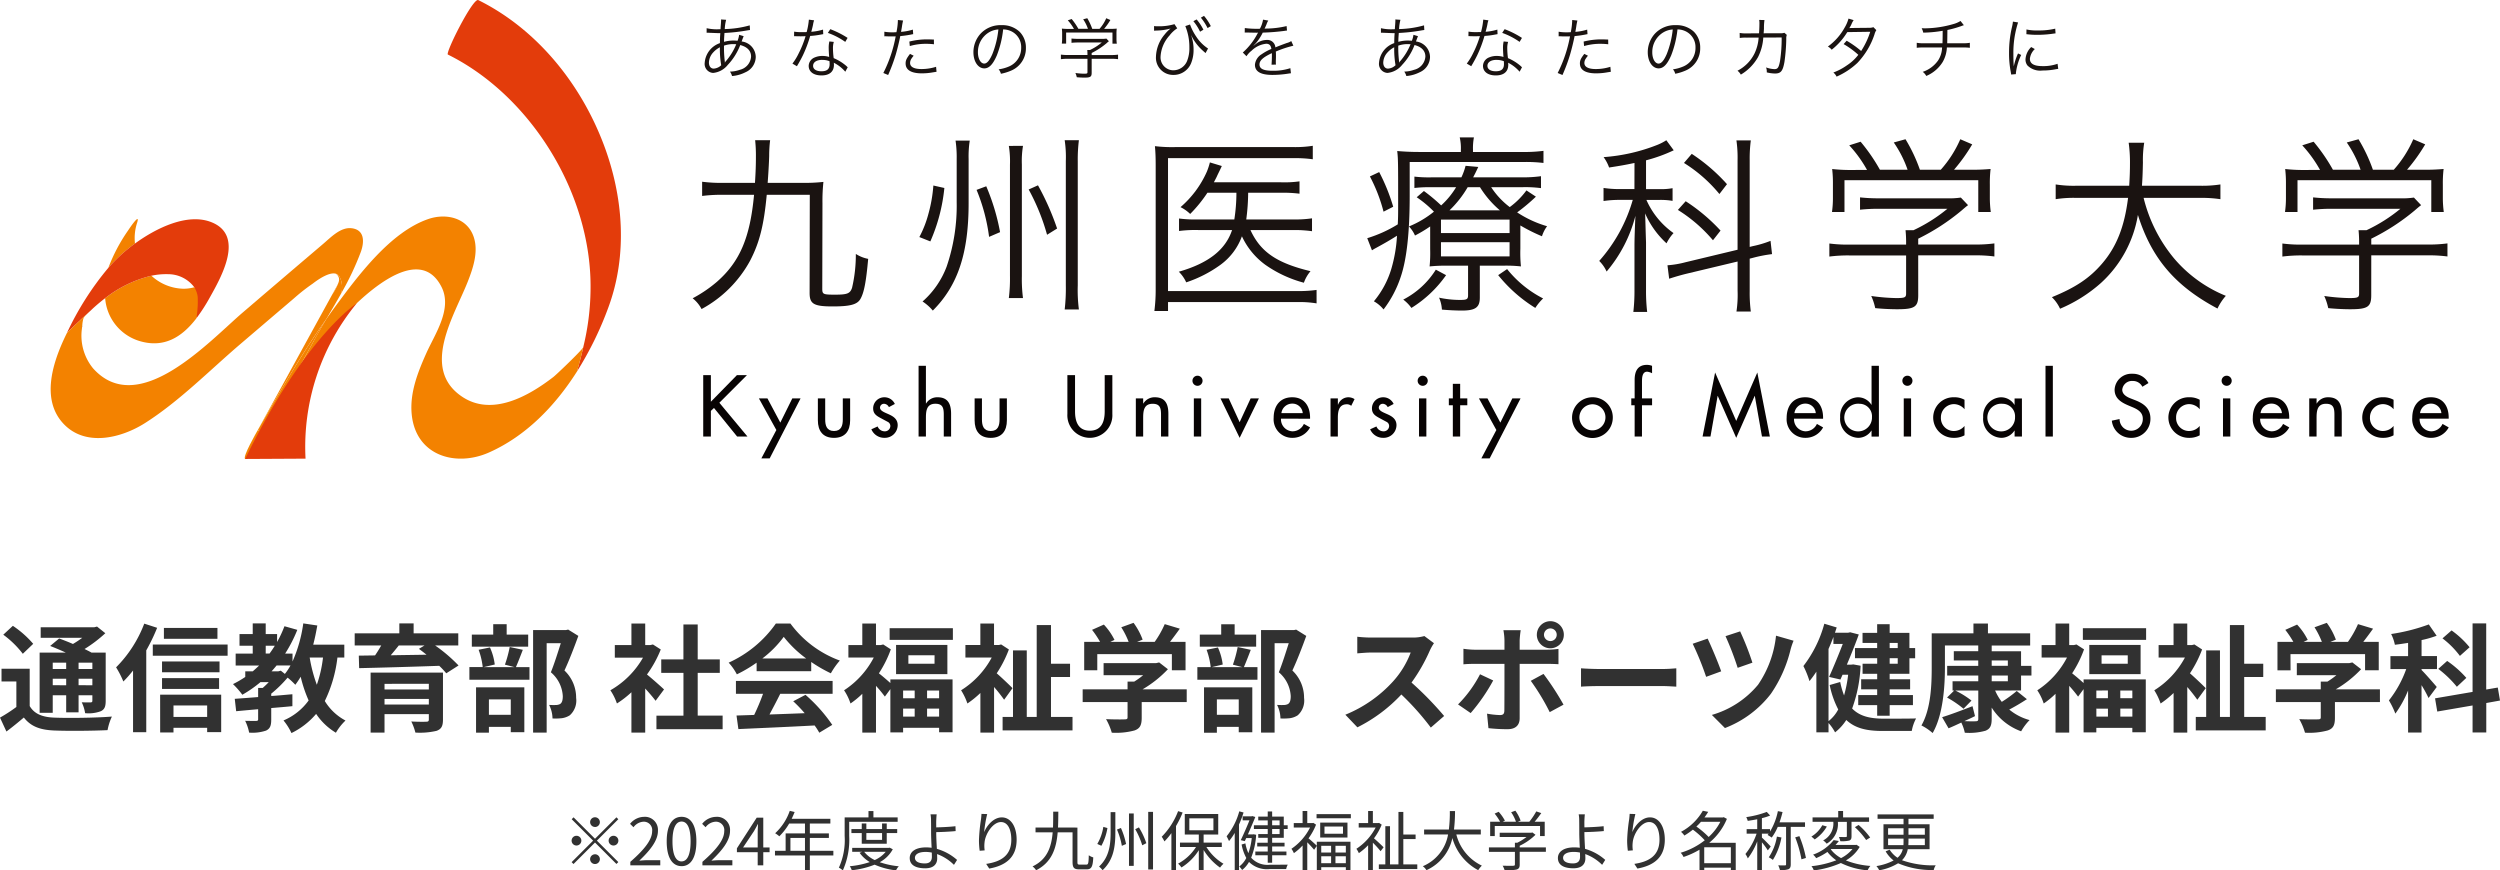 <svg xmlns="http://www.w3.org/2000/svg" xmlns:xlink="http://www.w3.org/1999/xlink" width="384.928" height="134.021" viewBox="0 0 384.928 134.021">
    <defs><clipPath id="a"><rect width="369.23" height="70.683" transform="translate(498.337 15011.845)" fill="none"/></clipPath></defs><g transform="translate(-490.536 -15011.845)"><path d="M500.726,15113.875v.972h-2.07v-.972Zm4.032.972h-2.124v-.972h2.124Zm-2.124,2.5v-1h2.124v1.008Zm-3.978,0v-1h2.07v1.008Zm0,1.548h2.07v2.629h1.908v-2.624h2.124v.827c0,.181-.054.252-.27.271-.18,0-.81,0-1.368-.019a5.867,5.867,0,0,1,.522,1.675,5.416,5.416,0,0,0,2.43-.307c.576-.288.738-.737.738-1.6v-7.416h-2.178c-.306-.18-.684-.36-1.08-.558a20.44,20.44,0,0,0,3.2-2.431l-1.278-1.025-.414.107H496.8v1.62h6.408a16.656,16.656,0,0,1-1.44.954c-.738-.324-1.494-.612-2.124-.846l-1.386,1.151c.738.288,1.6.648,2.412,1.026h-4.032v9.27h2.016Zm-3.008-7.92a15.422,15.422,0,0,0-3.132-2.771l-1.476,1.368a14.618,14.618,0,0,1,3.008,2.938Zm-.54,3.834H490.77v1.967h2.286v3.924a24.715,24.715,0,0,1-2.52,1.638l.99,2.142c1.008-.756,1.854-1.457,2.682-2.159,1.08,1.386,2.5,1.907,4.662,2,2.2.09,6.012.054,8.226-.055a8.815,8.815,0,0,1,.668-2.09c-2.466.2-6.732.252-8.874.162-1.836-.072-3.078-.576-3.78-1.782Zm28.908-6.281h-8.244v1.674h8.244Zm-11.268-.662a19.148,19.148,0,0,1-4.338,6.731,13.933,13.933,0,0,1,1.118,2.179,17.462,17.462,0,0,0,1.494-1.692v9.5h2.034v-12.6a29.188,29.188,0,0,0,1.674-3.475Zm9.684,12.6v1.764h-5.184v-1.764Zm-7.236,4.158h2.052v-.72h5.184v.666h2.16v-5.761h-9.4Zm.288-6.7h8.784v-1.67h-8.784Zm8.856-4.229h-8.856v1.655h8.856Zm-10.278-2.61v1.728h11.52v-1.728Zm26.208,2a19.192,19.192,0,0,1-.952,4.192,22.692,22.692,0,0,1-1.1-4.194Zm-6.876,2.124h-1.046c.27-.288.522-.594.774-.9h2.142a9,9,0,0,1-.864,1.3l-.63-.5Zm-1.944-3.942h1.4c-.252.414-.522.811-.81,1.206h-.594Zm12.1,1.818v-1.98h-4.788c.252-.953.45-1.943.63-2.951l-2.16-.324a21.719,21.719,0,0,1-1.656,5.868v-1.221h-1.134a21.773,21.773,0,0,0,1.872-3.653l-1.98-.559a17.682,17.682,0,0,1-1.134,2.431v-1.225h-1.752v-1.638h-2v1.638h-2.034v1.8h2.034v1.206H526.82v1.836h3.618c-.324.307-.648.612-.99.9H528.3v.864a16.273,16.273,0,0,1-1.89,1.1,13.123,13.123,0,0,1,1.44,1.639,18.5,18.5,0,0,0,2.79-1.944h1.278c-.306.324-.63.63-.936.9h-.7v1.4c-1.35.108-2.592.2-3.6.271l.216,1.907c.99-.09,2.142-.2,3.384-.306v1.534c0,.2-.072.252-.306.27-.216,0-1.008,0-1.692-.018a7.215,7.215,0,0,1,.612,1.817,6.606,6.606,0,0,0,2.592-.306c.648-.306.81-.792.81-1.71v-1.768c1.08-.09,2.178-.181,3.258-.288v-1.836c-1.08.09-2.178.2-3.258.27v-.359a19.179,19.179,0,0,0,2.52-2.467,10.709,10.709,0,0,1,1.188,1.1,13.5,13.5,0,0,0,.828-1.242,20.29,20.29,0,0,0,1.224,3.654,9.153,9.153,0,0,1-3.87,3.078,8.979,8.979,0,0,1,1.224,1.943,11.68,11.68,0,0,0,3.8-2.952,9.544,9.544,0,0,0,3.042,2.9,8.323,8.323,0,0,1,1.478-1.876,8.24,8.24,0,0,1-3.186-3.006,20.73,20.73,0,0,0,1.944-6.7Zm6.192,7.236v-.864h6.822v.864Zm6.822-3.187v.864h-6.822v-.862Zm2.178-1.728H547.6v9.235h2.142v-2.844h6.822v.828c0,.252-.09.342-.414.342-.27.019-1.422.019-2.286-.036a8.479,8.479,0,0,1,.63,1.71,11.233,11.233,0,0,0,3.256-.266c.738-.27.99-.72.99-1.728Zm-2.844-4.177-.864.522c.378.271.774.576,1.17.9-1.89.035-3.762.054-5.508.09.414-.486.846-1.008,1.242-1.513Zm5.2,0v-1.871h-6.876v-1.53h-2.2v1.53h-6.874v1.871h4.086c-.288.5-.612,1.045-.954,1.53l-2.5.036.054,1.926c3.15-.071,7.848-.2,12.33-.359a12.081,12.081,0,0,1,1.084,1.153l1.89-1.206a23.894,23.894,0,0,0-3.6-3.077Zm10.764-1.674h-3.314v-1.6h-2.07v1.6h-3.294v1.854h8.676Zm-2.682,9.973v2.378h-3.366v-2.376Zm-5.346,5.13h1.98v-.9h3.366v.828h2.088v-6.91h-7.434Zm5.184-13.194a18.907,18.907,0,0,1-.738,2.718l1.458.378h-4.716l1.692-.4a9.076,9.076,0,0,0-.738-2.628l-1.746.359a11.348,11.348,0,0,1,.63,2.664h-2.052v1.95h9.252v-1.944h-2.088c.306-.7.684-1.674,1.062-2.663Zm9-2.682-.324.071h-5.076v15.788h2.088v-13.766h2.178c-.432,1.368-1.008,3.2-1.53,4.482a5.166,5.166,0,0,1,1.836,3.672c0,.611-.108,1.025-.432,1.224a1.523,1.523,0,0,1-.666.145,9.915,9.915,0,0,1-1.008-.019,4.773,4.773,0,0,1,.522,2.088,9.235,9.235,0,0,0,1.442-.04,3.011,3.011,0,0,0,1.224-.45,3.051,3.051,0,0,0,.972-2.682,5.744,5.744,0,0,0-1.8-4.212c.72-1.53,1.512-3.6,2.142-5.328Zm14.76,9.216c-.378-.36-1.764-1.6-2.628-2.3a17.5,17.5,0,0,0,2.124-3.853l-1.206-.773-.378.09h-.81v-3.312h-2.124v3.313H585.2v1.944h4.338a13.447,13.447,0,0,1-5.022,5.02,8.539,8.539,0,0,1,1.008,2.034,14.9,14.9,0,0,0,2.232-1.729v6.21h2.124v-6.785c.612.666,1.224,1.386,1.6,1.89Zm5.184,4.032v-6.586h3.4v-2.068h-3.4v-5.382h-2.2v5.382h-3.414v2.07h3.42v6.588h-4.16v2.086H601.8v-2.088Zm9.954-8.8a16.357,16.357,0,0,0,3.294-3.329,17.519,17.519,0,0,0,3.456,3.329Zm-.882,1.963h8.406v-1.423a21.785,21.785,0,0,0,3.024,1.746,11.148,11.148,0,0,1,1.384-1.962,16.456,16.456,0,0,1-7.614-5.706H610a17.873,17.873,0,0,1-7.27,6.028,8.384,8.384,0,0,1,1.26,1.8,20.787,20.787,0,0,0,3.042-1.8Zm-3.186,3.474h4.176a34.447,34.447,0,0,1-1.368,3.258l-2.718.09.288,2.088c3.06-.144,7.506-.325,11.736-.558a9.618,9.618,0,0,1,.72,1.116l2-1.206a24.217,24.217,0,0,0-4.124-4.626l-1.89.99a21.347,21.347,0,0,1,1.764,1.836c-1.836.071-3.69.144-5.418.2.54-1.008,1.134-2.124,1.656-3.186h8.064v-1.982H603.848Zm27.522-.5v1.188h-1.782v-1.191Zm3.762,1.188h-1.854v-1.191h1.854Zm-1.854,2.822v-1.224h1.854v1.224Zm-3.69-1.224h1.782v1.224h-1.782Zm-1.962-3.942c-.5-.45-1.278-1.116-1.764-1.494a17.627,17.627,0,0,0,1.836-3.689l-1.17-.756-.378.09h-.738v-3.312h-2.106v3.313h-2.142v1.926h3.906a13.346,13.346,0,0,1-4.572,5.04,8.245,8.245,0,0,1,.99,2.034,13.529,13.529,0,0,0,1.818-1.494v5.976h2.106v-7.2a20.461,20.461,0,0,1,1.368,1.655l.846-1.151v6.66h1.962v-.7h5.544v.684h2.07v-8.138h-9.576Zm6.8-2.97H630.4v-1.3h4.032Zm-5.922-2.9v4.5h7.9v-4.5Zm-.99-2.573v1.8h9.738v-1.8Zm18.918,9.233c-.342-.359-1.638-1.6-2.43-2.286a18.081,18.081,0,0,0,1.872-3.672l-1.188-.773-.36.09h-.738v-3.312h-2.106v3.313h-2.3v1.928h4.05a13.428,13.428,0,0,1-4.716,5.04,9.247,9.247,0,0,1,.972,2.034,14.664,14.664,0,0,0,2-1.62v6.1h2.106v-7.02a24.842,24.842,0,0,1,1.548,1.962Zm5.926,4.43v-6.153h2.934v-2.036h-2.934v-5.958h-2.2v14.147h-1.53v-10.241h-2.12v10.241h-1.6v2.07h10.764v-2.07Zm7.128-9.665H670.97v2.483h2.106v-4.372h-2.394c.486-.63,1.026-1.35,1.512-2.034l-2.322-.7a15.016,15.016,0,0,1-1.548,2.733h-2.718l.864-.342a10.53,10.53,0,0,0-1.4-2.592l-1.89.684a12.609,12.609,0,0,1,1.134,2.25h-2.826l.648-.306a9.783,9.783,0,0,0-1.638-2.358l-1.818.811a15.172,15.172,0,0,1,1.238,1.854H657.47v4.374h2.016Zm13.77,5.418h-6.8a17.474,17.474,0,0,0,3.906-3.1l-1.35-1.044-.468.108h-8.086v1.854h6.1a12.021,12.021,0,0,1-1.386.99h-1.024v1.188h-6.912v1.963h6.912v2.34c0,.252-.09.323-.468.323-.36.019-1.692.019-2.844-.035a9.535,9.535,0,0,1,.882,2.088,10.905,10.905,0,0,0,3.492-.342c.882-.307,1.116-.864,1.116-1.98v-2.39h6.93Zm10.692-8.425h-3.312v-1.6h-2.07v1.6h-3.294v1.854h8.676Zm-2.682,9.973v2.376H677.9v-2.376Zm-5.346,5.13h1.98v-.9h3.366v.828h2.088v-6.912H675.92Zm5.184-13.194a18.907,18.907,0,0,1-.738,2.718l1.458.378h-4.716l1.692-.4a9.076,9.076,0,0,0-.738-2.628l-1.746.359a11.346,11.346,0,0,1,.632,2.668h-2.054v1.944h9.254v-1.944h-2.09c.306-.7.684-1.674,1.062-2.663Zm9-2.682-.324.072H684.7v15.785h2.088v-13.766h2.178c-.432,1.364-1.008,3.2-1.53,4.478a5.17,5.17,0,0,1,1.836,3.673c0,.611-.108,1.025-.432,1.224a1.508,1.508,0,0,1-.666.144,9.64,9.64,0,0,1-1.008-.018,4.773,4.773,0,0,1,.522,2.088,9.33,9.33,0,0,0,1.44-.036,3.015,3.015,0,0,0,1.224-.452,3.051,3.051,0,0,0,.972-2.68,5.744,5.744,0,0,0-1.8-4.212c.72-1.53,1.512-3.6,2.142-5.328Zm21.222,2.092-1.478-1.1a6.425,6.425,0,0,1-1.854.233h-6.352a20.04,20.04,0,0,1-2.124-.126v2.557c.378-.019,1.368-.126,2.124-.126h6.1a13.947,13.947,0,0,1-2.682,4.409,20.175,20.175,0,0,1-7.38,5.166l1.856,1.942a23.727,23.727,0,0,0,6.768-5.056,40.983,40.983,0,0,1,4.536,5.092l2.052-1.782a50.727,50.727,0,0,0-5.022-5.148,26.46,26.46,0,0,0,2.826-4.949A8.384,8.384,0,0,1,711.326,15110.875Zm16.938-1.3a.984.984,0,0,1,.99-.973.968.968,0,0,1,.972.965v.008a.967.967,0,0,1-.964.972h-.008A.983.983,0,0,1,728.264,15109.575Zm-1.1,0a2.079,2.079,0,1,0,4.158.01v-.01a2.074,2.074,0,0,0-2.06-2.088h-.01a2.089,2.089,0,0,0-2.086,2.088Zm-2.484-.7h-2.662a9.352,9.352,0,0,1,.162,1.566v1.439h-4.572a13.753,13.753,0,0,1-1.746-.144v2.394c.5-.054,1.206-.072,1.746-.072h4.572v.017c0,.846,0,6.552-.018,7.218-.018.468-.2.648-.666.648a12.514,12.514,0,0,1-2-.217l.218,2.232a26.065,26.065,0,0,0,2.934.162c1.278,0,1.872-.648,1.872-1.692v-8.37h4.212c.486,0,1.188.019,1.764.055v-2.358a14.5,14.5,0,0,1-1.782.126H724.52v-1.439a14.621,14.621,0,0,1,.162-1.564Zm-4.232,7.738-2.03-.954a18.739,18.739,0,0,1-3.384,4.644l1.944,1.332A28.26,28.26,0,0,0,720.448,15116.613Zm7.74-1.008-1.958,1.062a34.13,34.13,0,0,1,2.918,4.824l2.124-1.152a41.871,41.871,0,0,0-3.08-4.733Zm5.778-.864v2.826c.666-.055,1.872-.091,2.9-.091h9.666c.756,0,1.674.072,2.106.091v-2.826c-.468.036-1.26.107-2.106.107h-9.664c-.936,0-2.25-.054-2.9-.107Zm24.5-5.688-2.25.738a45.935,45.935,0,0,1,1.872,4.878l2.27-.794a43.681,43.681,0,0,0-1.89-4.822Zm8.226,1.44-2.7-.774a16.341,16.341,0,0,1-2.77,7.557,14.436,14.436,0,0,1-7.11,4.644l2.016,2.021a16.3,16.3,0,0,0,7.074-5.274,20.465,20.465,0,0,0,3.024-6.79,10.518,10.518,0,0,1,.468-1.382Zm-13.23-.324-2.3.792a44.964,44.964,0,0,1,2.07,5.094l2.316-.846c-.41-1.224-1.544-3.906-2.084-5.04Zm29.268.666v.792h-1.24v-.792Zm0,3.2h-1.24v-.846h1.242Zm-3.168-2.412h-3.414v1.566h3.42v.846h-2.25v1.548h2.25v.846H777.1v1.548h2.466v.883h-2.916v1.548h2.916v1.638h1.926v-1.634h3.582v-1.548H781.49v-.882h3.15v-1.549h-3.15v-.846h3.042v-2.394h.882v-1.566h-.882v-2.34H781.49v-1.332h-1.926v1.332h-2.25v1.548h2.25Zm-7.488.144c.27-.611.522-1.224.756-1.854v1.08h1.44c-.594,1.53-1.4,3.51-2.106,5.076l1.746.4.324-.737h.864a20,20,0,0,1-.63,3.186,12.511,12.511,0,0,1-.594-2.07l-1.62.469a14.385,14.385,0,0,0,1.316,3.76,5.55,5.55,0,0,1-1.494,1.8Zm3.816,2.376-.324.036H774.9c.684-1.62,1.35-3.294,1.836-4.644l-1.332-.342-.306.071h-2.032l.27-.81-1.908-.576a18.7,18.7,0,0,1-3.222,6.516,13.62,13.62,0,0,1,.936,2.322,15.956,15.956,0,0,0,1.062-1.458v9.347h1.872v-1.44a7,7,0,0,1,1.008,1.44,7.657,7.657,0,0,0,1.728-1.908c1.386,1.313,3.222,1.691,5.58,1.691h4.5a6.436,6.436,0,0,1,.666-1.926c-1.008.036-4.23.036-5.058.036-1.98-.018-3.6-.342-4.788-1.566a21.745,21.745,0,0,0,1.3-6.588Zm21.312,1.71h2.484v.883H797.2Zm0-2.321h2.484v.828H797.2Zm4.518,4.626v-2.3h1.6v-1.494h-1.6v-2.25H797.2v-.882h5.922v-1.872h-6.5v-1.513h-2.232v1.513h-6.426v5.216c0,2.646-.108,6.39-1.584,8.964a8.083,8.083,0,0,1,1.728,1.17c1.62-2.79,1.89-7.218,1.89-10.134v-3.349h5.13v.883h-3.762v1.426h3.762v.828h-4.782v1.494h4.788v.882h-3.96v1.422h.252l-1.1,1.08a15.984,15.984,0,0,1,2.538,1.728l1.224-1.26a13.882,13.882,0,0,0-2.5-1.548h3.546v4.355c0,.288-.09.378-.414.378-.234.019-.972.019-1.728-.018.54-.252,1.1-.5,1.638-.774l-.384-1.527c-1.728.666-3.492,1.332-4.68,1.691l.99,1.71c.612-.252,1.278-.558,1.962-.882a6.742,6.742,0,0,1,.54,1.566,9.228,9.228,0,0,0,3.186-.306c.7-.288.954-.757.954-1.818v-1.748a8.968,8.968,0,0,0,4.536,3.654,8.176,8.176,0,0,1,1.3-1.729,8.349,8.349,0,0,1-3.132-1.62c.864-.45,1.836-1.025,2.718-1.6l-1.566-1.26a19.731,19.731,0,0,1-2.3,1.674,8.062,8.062,0,0,1-1.026-1.746Zm13.374,0v1.188h-1.782v-1.184Zm3.762,1.188H817v-1.184h1.854Zm-1.852,2.83v-1.224h1.854v1.224Zm-3.69-1.224H815.1v1.224h-1.782Zm-1.966-3.942c-.5-.45-1.278-1.116-1.764-1.494a17.627,17.627,0,0,0,1.836-3.689l-1.17-.756-.378.09h-.738v-3.312h-2.106v3.313h-2.142v1.926h3.906a13.346,13.346,0,0,1-4.572,5.04,8.245,8.245,0,0,1,.99,2.034,13.532,13.532,0,0,0,1.818-1.494v5.976h2.106v-7.2a20.448,20.448,0,0,1,1.368,1.655l.846-1.151v6.66h1.962v-.7h5.544v.684h2.07v-8.138h-9.576Zm6.8-2.97h-4.032v-1.3h4.032Zm-5.922-2.9v4.5h7.9v-4.5Zm-.99-2.573v1.8h9.738v-1.8Zm18.918,9.233c-.342-.359-1.638-1.6-2.43-2.286a18.078,18.078,0,0,0,1.872-3.672l-1.188-.773-.36.09h-.738v-3.312H825.2v3.313h-2.3v1.928h4.05a13.427,13.427,0,0,1-4.716,5.04,9.25,9.25,0,0,1,.972,2.034,14.672,14.672,0,0,0,2-1.62v6.1h2.106v-7.02a24.842,24.842,0,0,1,1.548,1.962Zm5.922,4.428v-6.151h2.934v-2.036h-2.934v-5.958h-2.2v14.147h-1.53v-10.241h-2.124v10.241h-1.6v2.07h10.764v-2.07Zm7.128-9.666h11.484v2.484h2.106v-4.37h-2.386c.486-.63,1.026-1.35,1.512-2.034l-2.322-.7a15.029,15.029,0,0,1-1.55,2.733H849.33l.864-.342a10.53,10.53,0,0,0-1.4-2.592l-1.89.684a12.609,12.609,0,0,1,1.134,2.25h-2.826l.648-.306a9.783,9.783,0,0,0-1.638-2.358l-1.818.811a15.1,15.1,0,0,1,1.244,1.854H841.2v4.374h2.016Zm13.77,5.418h-6.8a17.445,17.445,0,0,0,3.906-3.1l-1.35-1.044-.468.108H844.18v1.854h6.1a12.022,12.022,0,0,1-1.386.99h-1.026v1.188h-6.912v1.962h6.912v2.341c0,.252-.09.323-.468.323-.36.019-1.692.019-2.844-.035a9.532,9.532,0,0,1,.882,2.088,10.906,10.906,0,0,0,3.492-.343c.888-.3,1.118-.857,1.118-1.974v-2.394h6.93Zm13.806-6.479a14.315,14.315,0,0,0-2.772-2.592l-1.4,1.224a13.508,13.508,0,0,1,2.682,2.7Zm-.5,4.716a15.833,15.833,0,0,0-2.952-2.609l-1.368,1.224a16.212,16.212,0,0,1,2.862,2.754Zm-4.554,1.4c-.342-.414-1.818-2.106-2.34-2.61v-.144h2.376v-2h-2.376v-2.467a15.84,15.84,0,0,0,2.322-.666l-1.206-1.745a28.614,28.614,0,0,1-5.8,1.476,6.478,6.478,0,0,1,.576,1.656c.666-.072,1.332-.181,2.034-.288v2.034h-2.718v2h2.43a16.886,16.886,0,0,1-2.664,4.823,11.849,11.849,0,0,1,.99,2.034,16.78,16.78,0,0,0,1.962-3.563v6.479h2.07v-7.3a19.351,19.351,0,0,1,1.08,1.98Zm9.738,2.088-.342-2-1.782.306v-10.18h-2.1v10.546l-5.778.99.342,2.034,5.436-.937v4.16h2.11v-4.536Zm-293.316,19.472a.75.75,0,1,0-.75-.75A.755.755,0,0,0,582.148,15139.175Zm0,1.811-3.3-3.3-.29.29,3.3,3.3-3.31,3.31.29.29,3.31-3.31,3.3,3.3.29-.29-3.3-3.3,3.3-3.3-.29-.29Zm-2.1.29a.75.75,0,1,0-.75.75A.755.755,0,0,0,580.048,15141.275Zm4.2,0a.75.75,0,1,0,.75-.75A.755.755,0,0,0,584.248,15141.275Zm-2.1,2.1a.75.75,0,1,0,.75.75A.755.755,0,0,0,582.148,15143.375Zm5.44,1.7h4.61v-.79h-2.03c-.37,0-.82.04-1.2.07,1.72-1.631,2.87-3.12,2.87-4.58a2.01,2.01,0,0,0-1.841-2.167,1.785,1.785,0,0,0-.289,0,2.8,2.8,0,0,0-2.16,1.079l.53.521a2.051,2.051,0,0,1,1.52-.85,1.289,1.289,0,0,1,1.358,1.216,1.214,1.214,0,0,1-.008.233c0,1.261-1.06,2.721-3.36,4.73Zm7.89.13c1.39,0,2.28-1.271,2.28-3.82s-.89-3.779-2.28-3.779-2.29,1.229-2.29,3.779S594.078,15145.205,595.478,15145.205Zm0-.73c-.84,0-1.4-.93-1.4-3.09,0-2.14.56-3.05,1.4-3.05s1.39.91,1.39,3.05C596.868,15143.545,596.308,15144.475,595.478,15144.475Zm3.21.6h4.61v-.79h-2.03c-.37,0-.82.04-1.2.07,1.72-1.631,2.87-3.12,2.87-4.58a2.01,2.01,0,0,0-1.841-2.167,1.785,1.785,0,0,0-.289,0,2.8,2.8,0,0,0-2.16,1.079l.53.521a2.051,2.051,0,0,1,1.52-.85,1.289,1.289,0,0,1,1.358,1.216,1.219,1.219,0,0,1-.008.233c0,1.261-1.06,2.721-3.36,4.73Zm6.26-2.75,1.67-2.5c.21-.36.41-.72.59-1.08h.04c-.02.38-.05.97-.05,1.33v2.25Zm2.25,2.75h.86v-2.021h.97v-.729h-.97v-4.59h-1.01l-3.05,4.72v.6h3.2Zm5.04-2.24v-1.979h2.24v1.979Zm6.61,0h-3.62v-1.979h2.93v-.7h-2.93v-1.521h3.16v-.72h-5.96c.16-.34.32-.7.46-1.05l-.75-.181a8.446,8.446,0,0,1-2.25,3.45,4.594,4.594,0,0,1,.64.471,9.273,9.273,0,0,0,1.52-1.971h2.43v1.521H611.5v2.68h-1.64v.72h4.62v2.29h.75v-2.29h3.62Zm9.9-4.46v-.68h-3.73v-.98h-.76v.98h-3.67v2.859a10.272,10.272,0,0,1-.89,4.88,2.853,2.853,0,0,1,.61.421,11.525,11.525,0,0,0,.98-5.3v-2.18Zm-2.4,1.73v1.05h-2.42v-1.05Zm.72,1.649v-1.649h1.61v-.61h-1.61v-.87h-.72v.87h-2.42v-.87h-.71v.87h-1.59v.61h1.59v1.649Zm-.16,1.24a4.6,4.6,0,0,1-1.69,1.27,4.485,4.485,0,0,1-1.62-1.27Zm.62-.64-.13.029h-5.65v.61h1.54l-.4.149a5.048,5.048,0,0,0,1.57,1.431,13.54,13.54,0,0,1-3.08.64,2.584,2.584,0,0,1,.31.62,13.541,13.541,0,0,0,3.52-.86,11.437,11.437,0,0,0,3.29.881,2.216,2.216,0,0,1,.43-.631,12.681,12.681,0,0,1-2.94-.63,4.939,4.939,0,0,0,2.01-1.989Zm3.88,1.569c0-.55.59-.91,1.62-.91a4.592,4.592,0,0,1,.98.1c0,.26.01.479.01.64,0,.69-.36,1.03-1.09,1.03C631.968,15144.785,631.408,15144.475,631.408,15143.925Zm3.35-6.7h-.95a5.059,5.059,0,0,1,.08.99c.01.43.01,1.25.01,1.83,0,.6.04,1.521.08,2.33a6.047,6.047,0,0,0-.85-.06c-1.73,0-2.52.739-2.52,1.64,0,1.14,1.02,1.58,2.4,1.58,1.33,0,1.83-.7,1.83-1.521,0-.18-.01-.409-.02-.67a7.106,7.106,0,0,1,2.6,1.66l.48-.76a7.934,7.934,0,0,0-3.11-1.7c-.05-.87-.1-1.84-.1-2.5v-.08c.82-.01,2.1-.07,2.99-.16l-.03-.75c-.9.11-2.17.16-2.96.181,0-.391-.01-.75,0-1.021C634.7,15137.915,634.728,15137.435,634.758,15137.225Zm7.78-.04-.88-.029c-.02.27-.04.56-.08.859a26.5,26.5,0,0,0-.31,3.23,12.257,12.257,0,0,0,.11,1.59l.77-.06a4.651,4.651,0,0,1-.02-1.23c.12-1.31,1.28-3.13,2.53-3.13,1.05,0,1.59,1.14,1.59,2.72,0,2.51-1.7,3.4-3.87,3.721l.47.72c2.48-.45,4.22-1.67,4.22-4.45,0-2.1-.95-3.43-2.28-3.43-1.27,0-2.31,1.25-2.72,2.27A18.562,18.562,0,0,1,642.538,15137.185Zm14.26,7.78c-.32,0-.37-.06-.37-.41v-5.29h-.3v-.01h-2.69c.04-.79.04-1.61.05-2.439h-.79c0,.84,0,1.659-.03,2.439h-2.69v.74h2.64c-.19,2.27-.84,4.18-3.1,5.25a2.2,2.2,0,0,1,.55.59c2.41-1.22,3.11-3.34,3.32-5.84h2.29v4.55c0,.91.24,1.15,1.01,1.15h1.18c.74,0,.93-.45,1-1.84a2.114,2.114,0,0,1-.69-.33c-.03,1.2-.08,1.439-.36,1.439Zm4.74-8.08v3.08c0,1.83-.17,3.811-1.78,5.3a3.183,3.183,0,0,1,.54.561c1.77-1.641,1.97-3.82,1.97-5.86v-3.08Zm2.83.21v8.061h.73v-8.061Zm2.96-.25v8.87h.74v-8.87Zm-6.91,2.311a7.547,7.547,0,0,1-.93,2.63l.63.28a8.562,8.562,0,0,0,.93-2.73Zm2.1.41a11.1,11.1,0,0,1,.75,2.51l.65-.28a11.837,11.837,0,0,0-.79-2.47Zm2.81-.051a11.933,11.933,0,0,1,1.08,2.48l.63-.33a11.56,11.56,0,0,0-1.14-2.43Zm6.6-2.779a11.229,11.229,0,0,1-2.52,3.939,6.2,6.2,0,0,1,.42.72,10.68,10.68,0,0,0,1.07-1.279v5.7h.71v-6.79a14.79,14.79,0,0,0,1.02-2.08Zm1.73,1.109h3.71v1.83h-3.71Zm5,4.41v-.68h-2.8v-1.24h2.25v-3.16h-5.15v3.16h2.16v1.24h-2.9v.68h2.47a7.406,7.406,0,0,1-2.76,2.561,3.644,3.644,0,0,1,.52.59,8.362,8.362,0,0,0,2.67-2.66v3.1h.74v-3.13a9.194,9.194,0,0,0,2.53,2.71,3.376,3.376,0,0,1,.53-.59,7.783,7.783,0,0,1-2.63-2.58Zm8.9-4.1v.75h-1.15v-.75Zm0,2.109h-1.15v-.779h1.15Zm-1.83-1.359H683.6v.58h2.13v.779h-1.46v.57h1.46v.76h-1.62v.58h1.62v.78h-1.91v.57h1.91v1.149h.68v-1.149h2.2v-.57h-2.2v-.78h1.91v-.58h-1.91v-.76h1.79v-1.35h.6v-.58h-.6v-1.33h-1.79v-.79h-.68v.79h-1.46v.58h1.46Zm-4.38-2.141a10.6,10.6,0,0,1-1.95,3.841c.11.18.3.579.37.739a8.954,8.954,0,0,0,.88-1.26v5.73h.66v-7.021a15.255,15.255,0,0,0,.7-1.85Zm2.2,3.53-.11.021h-.76c.42-.94.84-1.94,1.14-2.681l-.47-.14-.12.04h-1.36v.62h1.05c-.35.87-.89,2.12-1.34,3.05l.62.15.22-.471h.85a9.665,9.665,0,0,1-.52,2.32,6.768,6.768,0,0,1-.46-1.51l-.58.18a7.017,7.017,0,0,0,.72,2.07,3.676,3.676,0,0,1-1.08,1.31,3.554,3.554,0,0,1,.44.54,4.148,4.148,0,0,0,1.06-1.24,3.9,3.9,0,0,0,3.19,1.1h2.53a2.3,2.3,0,0,1,.25-.681c-.42.011-2.44.011-2.75.011a3.348,3.348,0,0,1-2.89-1.08,11.381,11.381,0,0,0,.77-3.53Zm11.94,1.78v1.03h-1.52v-1.03Zm2.27,1.03h-1.6v-1.03h1.6Zm-1.6,1.649v-1.07h1.6v1.07Zm-2.19-1.07h1.52v1.07h-1.52Zm-.68-1.619c-.21-.21-.93-.87-1.28-1.141a9.232,9.232,0,0,0,1.16-2.109l-.41-.271-.14.03h-.8v-1.86h-.72v1.86h-1.36v.68h2.51a8.679,8.679,0,0,1-2.87,3.28,3.321,3.321,0,0,1,.38.67,8.416,8.416,0,0,0,1.34-1.18v3.79h.72v-4.28c.37.37.84.88,1.05,1.149l.42-.6v3.75h.68v-.47h3.79v.439h.71v-4.359h-5.18Zm4.03-1.851h-2.85v-1.109h2.85Zm-3.51-1.71v2.3h4.2v-2.3Zm-.56-1.31v.64h5.28v-.64Zm10.32,5.109c-.21-.229-1.04-1.01-1.48-1.38a9.379,9.379,0,0,0,1.19-2.109l-.41-.271-.13.03h-.82v-1.86h-.73v1.86h-1.45v.68h2.61a8.675,8.675,0,0,1-2.97,3.28,3.321,3.321,0,0,1,.38.67,9.262,9.262,0,0,0,1.43-1.22v3.85h.73v-4.24a15.4,15.4,0,0,1,1.19,1.311Zm3.04,2.63v-3.9h1.89v-.7h-1.89v-3.479h-.75v8.079h-1.3v-5.88h-.72v5.88h-1v.721h5.92v-.721Zm11.93-4.609v-.76h-4.13a23.252,23.252,0,0,0,.16-2.841h-.8a21.4,21.4,0,0,1-.15,2.841h-3.81v.76h3.69a6.492,6.492,0,0,1-3.89,4.89,2.129,2.129,0,0,1,.56.61,7,7,0,0,0,3.99-4.95,8.075,8.075,0,0,0,3.98,4.95,3.9,3.9,0,0,1,.56-.7,7.292,7.292,0,0,1-3.93-4.8Zm2.15-1.3h6.97v1.55h.72v-2.21h-1.55c.34-.4.71-.88,1.02-1.33l-.77-.26a10.815,10.815,0,0,1-1.07,1.59h-1.77l.43-.17a6.148,6.148,0,0,0-.81-1.53l-.65.24a5.912,5.912,0,0,1,.74,1.46h-2.04l.34-.17a6.723,6.723,0,0,0-.96-1.36l-.62.28a8.318,8.318,0,0,1,.84,1.25h-1.53v2.21h.71Zm7.87,3.29h-4.03v-.25a8.928,8.928,0,0,0,2.43-1.69l-.48-.36-.15.04h-4.88v.66h4.13a8.437,8.437,0,0,1-1.41.88h-.38v.721h-4v.689h4v1.93c0,.15-.05.2-.26.21-.19.011-.87.011-1.63-.01a3.192,3.192,0,0,1,.31.71,7.4,7.4,0,0,0,1.84-.12c.36-.109.48-.33.48-.77V15143h4.03Zm2.65,1.609c0-.55.59-.91,1.62-.91a4.591,4.591,0,0,1,.98.1c0,.26.01.479.01.64,0,.69-.36,1.03-1.09,1.03C731.768,15144.785,731.208,15144.475,731.208,15143.925Zm3.35-6.7h-.95a5.059,5.059,0,0,1,.08.99c.01.43.01,1.25.01,1.83,0,.6.04,1.521.08,2.33a6.047,6.047,0,0,0-.85-.06c-1.73,0-2.52.739-2.52,1.64,0,1.14,1.02,1.58,2.4,1.58,1.33,0,1.83-.7,1.83-1.521,0-.18-.01-.409-.02-.67a7.106,7.106,0,0,1,2.6,1.66l.48-.76a7.934,7.934,0,0,0-3.11-1.7c-.05-.87-.1-1.84-.1-2.5v-.08c.82-.01,2.1-.07,2.99-.16l-.03-.75c-.9.11-2.17.16-2.96.181,0-.391-.01-.75,0-1.021C734.5,15137.915,734.528,15137.435,734.558,15137.225Zm7.78-.04-.88-.029c-.02.27-.04.56-.08.859a26.5,26.5,0,0,0-.31,3.23,12.257,12.257,0,0,0,.11,1.59l.77-.06a4.653,4.653,0,0,1-.02-1.23c.12-1.31,1.28-3.13,2.53-3.13,1.05,0,1.59,1.14,1.59,2.72,0,2.51-1.7,3.4-3.87,3.721l.47.72c2.48-.45,4.22-1.67,4.22-4.45,0-2.1-.95-3.43-2.28-3.43-1.27,0-2.31,1.25-2.72,2.27A18.57,18.57,0,0,1,742.338,15137.185Zm10.6,7.57v-2.46h4.1v2.46Zm2.48-6.38a8.109,8.109,0,0,1-1.8,2.34,12.949,12.949,0,0,0-1.89-1.609,8.125,8.125,0,0,0,.71-.73Zm2.37,3.24H753.7a9.426,9.426,0,0,0,2.73-3.69l-.49-.26-.14.04h-2.82c.21-.29.4-.58.57-.86l-.83-.17a8.42,8.42,0,0,1-3.36,3.25,2.547,2.547,0,0,1,.52.57,11,11,0,0,0,1.31-.91,12.437,12.437,0,0,1,1.83,1.64,11.125,11.125,0,0,1-3.71,1.92,2.271,2.271,0,0,1,.44.65,12.561,12.561,0,0,0,2.46-1.12v3.16h.73v-.4h4.1v.421h.75Zm6.34-.96a8.114,8.114,0,0,1-1.25,3.189,3.728,3.728,0,0,1,.63.4,9.791,9.791,0,0,0,1.32-3.45Zm4.33-1.5v-.69h-3.93a15.37,15.37,0,0,0,.47-1.59l-.72-.14a9.76,9.76,0,0,1-1.21,3.149v-.38h-1.25v-1.689a8.388,8.388,0,0,0,1.27-.4l-.52-.56a14.686,14.686,0,0,1-3.16.8,2.8,2.8,0,0,1,.23.58c.46-.07.97-.15,1.46-.25v1.52h-1.63v.7H761a10.312,10.312,0,0,1-1.72,3.13,3.409,3.409,0,0,1,.37.68,10.591,10.591,0,0,0,1.45-2.62v4.421h.72v-4.28a11.381,11.381,0,0,1,.91,1.24l.45-.591c-.2-.229-1.05-1.109-1.36-1.369v-.61h1.03c-.05.07-.11.14-.16.2a6.508,6.508,0,0,1,.64.4,8.012,8.012,0,0,0,.93-1.649h1.28v5.76c0,.14-.04.17-.17.17s-.57.01-1.04-.01a3.637,3.637,0,0,1,.27.74,3.642,3.642,0,0,0,1.31-.141c.26-.13.35-.35.35-.76v-5.76Zm-1.51,1.62a17.77,17.77,0,0,1,.96,3.38l.69-.21a17.5,17.5,0,0,0-1.01-3.36Zm5.87-2.341a2.914,2.914,0,0,1-1.57,2.811,2.341,2.341,0,0,1,.54.5,3.468,3.468,0,0,0,1.73-3.3v-.061h1.38v2.19c0,.109-.03.14-.16.149s-.56,0-1.06-.01a2.737,2.737,0,0,1,.21.65,4.851,4.851,0,0,0,1.39-.1c.28-.12.34-.31.34-.68v-2.2h2.7v-.68h-4v-.99h-.75v.99h-3.95v.68h3.2Zm3.32.771a11.486,11.486,0,0,1,1.73,1.979l.62-.39a11.52,11.52,0,0,0-1.78-1.93Zm-5.02-.3a4.673,4.673,0,0,1-1.68,1.75,5.541,5.541,0,0,1,.51.439,6.03,6.03,0,0,0,1.87-1.989Zm1.37,3.66h3.28a5.5,5.5,0,0,1-1.76,1.4,5,5,0,0,1-1.58-1.34Zm3.9-.65-.14.03h-3.1a7.47,7.47,0,0,0,.52-.61l-.8-.14a7.04,7.04,0,0,1-3.17,2.239,2.268,2.268,0,0,1,.47.54,9.85,9.85,0,0,0,1.74-.96,5.98,5.98,0,0,0,1.36,1.29,15.093,15.093,0,0,1-3.82.91,1.9,1.9,0,0,1,.36.65,14.873,14.873,0,0,0,4.17-1.141,11.522,11.522,0,0,0,4.12,1.131,2.445,2.445,0,0,1,.43-.681,12.7,12.7,0,0,1-3.78-.85,5.827,5.827,0,0,0,2.13-2.08Zm4.86.06v-1.01h2.38v.4c0,.2,0,.41-.02.609Zm0-2.6h2.38v1h-2.38Zm5.66,0v1h-2.52v-1Zm0,2.6h-2.54c.01-.189.02-.4.02-.6v-.41h2.52Zm.73.62v-3.84h-3.25v-.84h3.88v-.67h-8.64v.67h4v.84h-3.09v3.84h2.97a2.427,2.427,0,0,1-.81,1.32,4.209,4.209,0,0,1-1.21-1.24l-.62.25a4.818,4.818,0,0,0,1.23,1.41,8.737,8.737,0,0,1-2.65.86,3.1,3.1,0,0,1,.44.649,8.336,8.336,0,0,0,2.9-1.08,13.222,13.222,0,0,0,5.49,1.04,1.984,1.984,0,0,1,.31-.729,14.156,14.156,0,0,1-5.2-.78,3.233,3.233,0,0,0,.89-1.7Z" fill="#313131"/><g clip-path="url(#a)"><path d="M608.592,15041.839c-.438,4.669-1.109,7.354-2.567,10.153a18.488,18.488,0,0,1-7.469,7.438,5.141,5.141,0,0,0-1.372-1.657,20.528,20.528,0,0,0,3.735-2.537c3.53-3.095,5.106-6.8,5.719-13.394h-4.581a23.318,23.318,0,0,0-3.413.175v-2.191a23.454,23.454,0,0,0,3.413.175h4.722c.117-1.78.145-2.889.145-4a22.462,22.462,0,0,0-.117-2.567h2.306a19.8,19.8,0,0,0-.145,2.422c-.03,1.139-.145,2.977-.233,4.144h5.344a25.648,25.648,0,0,0,3.24-.147,27.483,27.483,0,0,0-.147,3.27l-.03,13.158c0,.876.117.934,1.985.934s2.3-.175,2.6-1.051a22.375,22.375,0,0,0,.583-5.221,5.292,5.292,0,0,0,1.9.759c-.321,3.588-.641,5.221-1.2,6.185-.494.847-1.575,1.14-4.259,1.14-2.917,0-3.559-.381-3.559-2.073l.028-15.113Z" fill="#1a1311"/><path d="M635.94,15040.789a26.916,26.916,0,0,1-2.159,8.228l-1.691-.673a16.556,16.556,0,0,0,1.4-3.588,22.021,22.021,0,0,0,.757-4.347Zm3.735,2.332c0,7.734-1.663,12.694-5.514,16.545a7.153,7.153,0,0,0-1.577-1.4,13.458,13.458,0,0,0,3.706-5.369,28.959,28.959,0,0,0,1.548-9.924v-6.62a17.766,17.766,0,0,0-.175-2.858h2.188a15.718,15.718,0,0,0-.175,2.858Zm2.714-2.595a33.146,33.146,0,0,1,2.129,7.061l-1.691.729a28.385,28.385,0,0,0-1.927-7.236Zm5.659-6.217a14.265,14.265,0,0,0-.175,2.859v17.188a22.666,22.666,0,0,0,.175,3.385h-2.181a24.745,24.745,0,0,0,.174-3.474V15037.2a14.715,14.715,0,0,0-.174-2.89Zm2.307,6.069a40.551,40.551,0,0,1,2.945,6.653l-1.547.962a32.746,32.746,0,0,0-2.83-6.972Zm6.3-6.944a24.005,24.005,0,0,0-.175,3.238v19.113a23.189,23.189,0,0,0,.175,3.706h-2.188a28.253,28.253,0,0,0,.175-3.735v-19.11a17.6,17.6,0,0,0-.175-3.211Z" fill="#1a1311"/><path d="M693.252,15058.557a15.823,15.823,0,0,0-2.858-.2H670.378v1.371h-2.1a25.609,25.609,0,0,0,.2-3.18v-19.2c0-1.2-.028-2.043-.117-3a22,22,0,0,0,3.064.146h18.383a17.189,17.189,0,0,0,2.859-.2v2.073a20.17,20.17,0,0,0-2.831-.175h-19.46v20.469h20.016a19.831,19.831,0,0,0,2.858-.175Zm-10.182-11.29c1.545,3.355,4.026,5.077,9.249,6.332a5.548,5.548,0,0,0-1.021,1.778,18.624,18.624,0,0,1-5.952-2.771,11.307,11.307,0,0,1-3.59-4.378,9.4,9.4,0,0,1-3.326,4.406,19.257,19.257,0,0,1-5.251,2.685,5.506,5.506,0,0,0-1.139-1.636c4.552-1.312,7.177-3.354,8.2-6.418h-5.193a19.67,19.67,0,0,0-2.975.146v-1.923a18.9,18.9,0,0,0,3,.145h5.515a26.966,26.966,0,0,0,.322-4.114h-4.464a21.073,21.073,0,0,1-2.656,3.269,5.821,5.821,0,0,0-1.488-1.05,15.433,15.433,0,0,0,4.054-5.456,10.069,10.069,0,0,0,.468-1.431l1.838.555c-.2.438-.2.438-.671,1.4-.117.291-.293.613-.554,1.107h10.329a16.76,16.76,0,0,0,2.859-.145v1.9a20.452,20.452,0,0,0-2.83-.147h-5.077a32.73,32.73,0,0,1-.293,4.114h7.266a17.935,17.935,0,0,0,2.858-.174v1.983a19.045,19.045,0,0,0-2.917-.176Z" fill="#1a1311"/><path d="M715.467,15034.924a7.289,7.289,0,0,0-.177-1.926h2.188a8.946,8.946,0,0,0-.145,1.926v.321h7.616a23,23,0,0,0,3.238-.174v1.865a22.223,22.223,0,0,0-3.121-.145H707.588v5.193c0,5.661-.466,9.8-1.37,12.459a16.972,16.972,0,0,1-2.656,5.048,5.134,5.134,0,0,0-1.488-1.254,14.081,14.081,0,0,0,2.684-4.99,22.338,22.338,0,0,0,.876-5.106c-1.111.7-1.927,1.169-3.21,1.868a7.39,7.39,0,0,0-.643.378l-.729-1.868a19.943,19.943,0,0,0,4.7-2.129c.058-1.108.058-1.779.058-3.21,0-6.215,0-6.915-.145-8.081,1.051.086,2.071.145,3.326.145h6.479Zm-12.576,3.415a29.376,29.376,0,0,1,2.159,5.339l-1.488.759a24.994,24.994,0,0,0-2.1-5.426Zm10.3,15.872a18.212,18.212,0,0,1-5.34,5.048,5.861,5.861,0,0,0-1.255-1.284,12.859,12.859,0,0,0,5.018-4.609Zm-2.451-7.5a21.37,21.37,0,0,1-2.335,1.4,4.706,4.706,0,0,0-.932-1.4,15.2,15.2,0,0,0,3.849-2.276,16.642,16.642,0,0,0-2.654-2.218l1.109-.962a27.019,27.019,0,0,1,2.656,2.218,12.52,12.52,0,0,0,2.3-2.8h-3.909a18.589,18.589,0,0,0-2.511.117v-1.753a19.112,19.112,0,0,0,2.568.117h4.668a9.857,9.857,0,0,0,.643-1.78l1.955.175c-.38.818-.5,1.051-.788,1.6h7.557a19.56,19.56,0,0,0,2.888-.176v1.838a18.518,18.518,0,0,0-2.83-.145h-4.839a12.1,12.1,0,0,0,2.859,3.064,11.815,11.815,0,0,0,2.569-2.568l1.458.964a28.88,28.88,0,0,1-2.887,2.421,16.922,16.922,0,0,0,4.608,2.129,5.187,5.187,0,0,0-.787,1.547,26.92,26.92,0,0,1-3.327-1.664v3.591a20.677,20.677,0,0,0,.089,2.714,21.274,21.274,0,0,0-2.568-.117h-3.764v4.93c0,1.489-.671,1.985-2.744,1.985-1.02,0-2.041-.059-3.092-.146a5.415,5.415,0,0,0-.438-1.84,15.386,15.386,0,0,0,3.24.351c1.051,0,1.225-.116,1.225-.729v-4.547h-3.063a24.992,24.992,0,0,0-2.861.117,20.486,20.486,0,0,0,.089-2.656Zm1.665,1.022h10.563v-2.071H712.405Zm0,3.588h10.563v-2.188H712.405Zm9.074-7.089a15.076,15.076,0,0,1-3.064-3.561h-1.9a16.146,16.146,0,0,1-2.8,3.561Zm1.109,9.044a16.963,16.963,0,0,0,5.544,4.521,7.9,7.9,0,0,0-1.2,1.459,22.415,22.415,0,0,1-5.719-5.048Z" fill="#1a1311"/><path d="M742.2,15036.937c-1.517.322-2.218.438-3.909.7a6.081,6.081,0,0,0-.848-1.6,27.8,27.8,0,0,0,8.315-1.9,7.947,7.947,0,0,0,1.344-.7l1.139,1.548a23.948,23.948,0,0,1-4.263,1.545v4.434h2.043a9.678,9.678,0,0,0,2.043-.145v1.955a10.76,10.76,0,0,0-2.073-.146h-1.954a12.3,12.3,0,0,0,4.175,5.105,6.749,6.749,0,0,0-1.079,1.576,13.678,13.678,0,0,1-3.3-4.61c.028.408.058,1.9.144,4.494v7.294a27.545,27.545,0,0,0,.175,3.385h-2.129a28.148,28.148,0,0,0,.175-3.385v-6.743c0-1.107.058-2.771.145-4.666a21.512,21.512,0,0,1-4.435,8.577,5.444,5.444,0,0,0-1.139-1.633,24.146,24.146,0,0,0,5.165-9.4h-1.9a16.664,16.664,0,0,0-2.6.174v-2.012a16.517,16.517,0,0,0,2.626.174h2.131Zm8.082,17.036c-1.079.264-2.041.556-2.744.788l-.261-2.07a14.783,14.783,0,0,0,2.77-.467l8.024-1.927v-13.769a18.679,18.679,0,0,0-.175-3.063h2.216a21.366,21.366,0,0,0-.174,3.033v13.364l.466-.117a16.189,16.189,0,0,0,2.744-.815l.231,2.041a21.356,21.356,0,0,0-2.77.526l-.671.175v4.96a21.936,21.936,0,0,0,.174,3.18H757.9a17.127,17.127,0,0,0,.175-3.208v-4.493Zm-.2-11.145a27.816,27.816,0,0,1,5.368,4.521l-1.167,1.489a22.882,22.882,0,0,0-5.4-4.669Zm.934-7.294a27.345,27.345,0,0,1,5.426,4.669l-1.167,1.516a22.315,22.315,0,0,0-5.456-4.785Z" fill="#1a1311"/><path d="M785.888,15057.3c0,1.811-.554,2.16-3.268,2.16-.816,0-2.334-.058-3.355-.175a8.755,8.755,0,0,0-.613-1.868,30.367,30.367,0,0,0,3.823.322c1.342,0,1.547-.089,1.547-.7v-5.864h-8.754a22.471,22.471,0,0,0-3.064.174v-2.012a21.9,21.9,0,0,0,3.035.174h8.783v-.5a17.053,17.053,0,0,0-.089-1.721h1.226a24.6,24.6,0,0,0,5.223-3.3H779.7a26.282,26.282,0,0,0-2.772.145v-1.9a25.847,25.847,0,0,0,2.83.146h10.533a12.471,12.471,0,0,0,2.159-.117l1.109,1.167c-.378.293-.378.293-1.021.847a33.138,33.138,0,0,1-6.653,4.318v.9h8.666a21.57,21.57,0,0,0,3.064-.174v2.011a22.442,22.442,0,0,0-3.094-.174h-8.636Zm-7.88-19.287a19.6,19.6,0,0,0-2.742-3.793l1.75-.554a27.684,27.684,0,0,1,2.975,4.317h4.261a17.243,17.243,0,0,0-2.131-4.2l1.808-.5a24.85,24.85,0,0,1,2.218,4.7h3.21a17.461,17.461,0,0,0,3.007-4.7l1.836.788a27,27,0,0,1-2.8,3.909h2.276a33.449,33.449,0,0,0,3.355-.116,18.818,18.818,0,0,0-.117,2.421v2.159a16.436,16.436,0,0,0,.145,2.043h-1.926v-4.9h-20.6v4.9h-1.925a15.02,15.02,0,0,0,.145-2.043v-2.153a19.015,19.015,0,0,0-.116-2.421,26.289,26.289,0,0,0,3.327.145Z" fill="#1a1311"/><path d="M820.589,15042.307a23.269,23.269,0,0,0,4.755,9.4,20.637,20.637,0,0,0,7.907,5.688,8.122,8.122,0,0,0-1.284,1.957c-6.535-3.474-10.153-7.733-12.254-14.414a18.2,18.2,0,0,1-5.689,10.475,22.7,22.7,0,0,1-6.3,3.968,5.966,5.966,0,0,0-1.255-1.78c3.646-1.487,5.777-2.917,7.672-5.106,2.276-2.625,3.5-5.717,4.056-10.182H810.26a17.9,17.9,0,0,0-3.208.2v-2.271a17.768,17.768,0,0,0,3.268.2h8.053c.088-1.4.117-2.306.117-3.442a22.1,22.1,0,0,0-.2-3.18h2.393a17.029,17.029,0,0,0-.2,3.034c-.03,1.488-.058,2.334-.147,3.588h8.843a18.144,18.144,0,0,0,3.238-.2v2.273a19.061,19.061,0,0,0-3.208-.2Z" fill="#1a1311"/><path d="M855.639,15057.3c0,1.811-.554,2.16-3.268,2.16-.817,0-2.334-.058-3.355-.175a8.755,8.755,0,0,0-.613-1.868,30.365,30.365,0,0,0,3.823.322c1.342,0,1.545-.089,1.545-.7v-5.864h-8.752a22.47,22.47,0,0,0-3.064.174v-2.012a21.9,21.9,0,0,0,3.035.174h8.781v-.5a17.052,17.052,0,0,0-.088-1.721h1.226a24.6,24.6,0,0,0,5.223-3.3H849.458a26.284,26.284,0,0,0-2.772.145v-1.9a25.848,25.848,0,0,0,2.83.146H860.05a12.471,12.471,0,0,0,2.159-.117l1.109,1.167c-.379.293-.379.293-1.021.847a33.138,33.138,0,0,1-6.653,4.318v.9h8.666a21.571,21.571,0,0,0,3.064-.174v2.011a22.442,22.442,0,0,0-3.094-.174h-8.636Zm-7.881-19.287a19.637,19.637,0,0,0-2.742-3.793l1.75-.554a27.684,27.684,0,0,1,2.975,4.317H854a17.276,17.276,0,0,0-2.13-4.2l1.808-.5a24.85,24.85,0,0,1,2.218,4.7h3.21a17.46,17.46,0,0,0,3.007-4.7l1.836.788a27.07,27.07,0,0,1-2.8,3.909h2.276a33.448,33.448,0,0,0,3.355-.116,18.818,18.818,0,0,0-.117,2.421v2.159a16.448,16.448,0,0,0,.145,2.043h-1.922v-4.9h-20.6v4.9h-1.926a15.03,15.03,0,0,0,.145-2.043v-2.153a19,19,0,0,0-.116-2.421,26.29,26.29,0,0,0,3.327.145Z" fill="#1a1311"/><path d="M604.005,15069.6h1.544l-4.253,4.258,4.326,5.2H604.03l-3.562-4.4-.478.451v3.948h-1.178v-9.457h1.178v4.1Z" fill="#070303"/><path d="M607.386,15073.188H608.7l1.982,3.725,1.845-3.725H613.8l-4.755,9.232h-1.28l2.307-4.365Z" fill="#070303"/><path d="M617.593,15073.188v3.248c0,.94.24,1.77,1.355,1.77s1.355-.828,1.355-1.77v-3.248h1.129v3.375c0,1.6-.752,2.7-2.484,2.7s-2.484-1.093-2.484-2.7v-3.375Z" fill="#070303"/><path d="M627.4,15074.53a.872.872,0,0,0-.754-.515.609.609,0,0,0-.615.577c0,.515.678.74,1.369,1.054s1.355.739,1.355,1.669a1.972,1.972,0,0,1-2,1.944h-.024a2.162,2.162,0,0,1-2.031-1.316l.967-.438a1.163,1.163,0,0,0,1.064.752.843.843,0,0,0,.892-.791v-.035a.713.713,0,0,0-.417-.641l-1.1-.59c-.653-.351-1.129-.678-1.129-1.479a1.714,1.714,0,0,1,1.72-1.706h.011a1.747,1.747,0,0,1,1.607,1.028Z" fill="#070303"/><path d="M633.1,15068.17v5.808h.025a2,2,0,0,1,1.769-.965c1.656,0,2.083,1.117,2.083,2.547v3.5h-1.128v-3.367c0-1-.139-1.682-1.293-1.682-1.456,0-1.456,1.279-1.456,2.348v2.7h-1.129v-10.888Z" fill="#070303"/><path d="M641.727,15073.188v3.248c0,.94.238,1.77,1.355,1.77s1.355-.828,1.355-1.77v-3.248h1.13v3.375c0,1.6-.754,2.7-2.484,2.7s-2.484-1.093-2.484-2.7v-3.375Z" fill="#070303"/><path d="M656.061,15069.6v5.583c0,1.542.464,2.974,2.284,2.974s2.283-1.432,2.283-2.974v-5.583h1.178v5.985a3.468,3.468,0,1,1-6.924,0v-5.985Z" fill="#070303"/><path d="M666.555,15073.978h.025a2,2,0,0,1,1.769-.965c1.656,0,2.083,1.116,2.083,2.545v3.5H669.3v-3.36c0-1-.139-1.682-1.293-1.682-1.456,0-1.456,1.279-1.456,2.346v2.7h-1.129v-5.872h1.129Z" fill="#070303"/><path d="M675.694,15070.5a.777.777,0,1,1,0-.056.5.5,0,0,1,0,.056m-.212,8.555h-1.129v-5.867h1.129Z" fill="#070303"/><path d="M681.405,15076.851l1.694-3.662h1.268l-2.962,6.071-2.947-6.071h1.268Z" fill="#070303"/><path d="M687.771,15076.312a1.846,1.846,0,0,0,1.744,1.943h.025a1.921,1.921,0,0,0,1.755-1.14l.954.539a3.052,3.052,0,0,1-2.722,1.606,2.853,2.853,0,0,1-2.893-2.813c0-.091,0-.183.009-.272,0-1.807.965-3.162,2.859-3.162,1.869,0,2.747,1.378,2.747,3.122v.178Zm3.349-.853a1.585,1.585,0,0,0-1.618-1.468,1.679,1.679,0,0,0-1.669,1.468Z" fill="#070303"/><path d="M696.531,15074.142h.038a1.688,1.688,0,0,1,1.6-1.129,1.764,1.764,0,0,1,.929.288l-.514,1.03a.992.992,0,0,0-.689-.238c-1.216,0-1.369,1.127-1.369,2.083v2.884H695.4v-5.871h1.129Z" fill="#070303"/><path d="M704.2,15074.53a.872.872,0,0,0-.754-.515.609.609,0,0,0-.615.577c0,.515.678.74,1.369,1.054s1.355.739,1.355,1.669a1.972,1.972,0,0,1-2,1.944h-.024a2.162,2.162,0,0,1-2.031-1.316l.967-.438a1.163,1.163,0,0,0,1.064.752.843.843,0,0,0,.892-.791v-.035a.713.713,0,0,0-.417-.641l-1.1-.59c-.653-.351-1.129-.678-1.129-1.479a1.714,1.714,0,0,1,1.72-1.706h.011a1.747,1.747,0,0,1,1.607,1.028Z" fill="#070303"/><path d="M710.368,15070.5a.777.777,0,1,1,0-.056.5.5,0,0,1,0,.056m-.213,8.555h-1.131v-5.867h1.131Z" fill="#070303"/><path d="M715.359,15079.059H714.23v-4.815h-.615v-1.057h.615v-2.244h1.129v2.244h1.1v1.056h-1.1Z" fill="#070303"/><path d="M718.247,15073.188h1.317l1.982,3.725,1.846-3.725h1.266l-4.755,9.232h-1.279l2.309-4.365Z" fill="#070303"/><path d="M738.859,15076.137a3.136,3.136,0,1,1-3.148-3.124h.011a3.089,3.089,0,0,1,3.137,3.038v.086m-5.144,0a2.008,2.008,0,1,0,2.007-2.045,2.038,2.038,0,0,0-2.007,2.045" fill="#070303"/><path d="M744.906,15069.313a2.087,2.087,0,0,0-.752-.238c-.8,0-.8,1.016-.8,1.593v2.522h1.554v1.053h-1.556v4.817h-1.129v-4.817h-.517v-1.053h.517v-2.857c0-1.279.438-2.309,1.892-2.309a2.1,2.1,0,0,1,.79.151Z" fill="#070303"/><path d="M755.024,15072.811H755l-1.1,6.248h-1.217l1.93-9.86,3.251,7.453,3.248-7.453,1.932,9.86h-1.216l-1.1-6.248H760.7l-2.835,6.449Z" fill="#070303"/><path d="M766.764,15076.312a1.846,1.846,0,0,0,1.744,1.943h.023a1.921,1.921,0,0,0,1.757-1.14l.954.539a3.052,3.052,0,0,1-2.722,1.606,2.854,2.854,0,0,1-2.9-2.813c0-.091,0-.183.009-.272,0-1.807.967-3.162,2.859-3.162,1.869,0,2.749,1.378,2.749,3.122v.178Zm3.349-.853a1.585,1.585,0,0,0-1.62-1.468,1.678,1.678,0,0,0-1.668,1.468Z" fill="#070303"/><path d="M778.7,15078.143h-.025a2.42,2.42,0,0,1-1.995,1.117,2.893,2.893,0,0,1-2.824-2.96c0-.072.006-.144.013-.215a2.877,2.877,0,0,1,2.67-3.068l.092,0a2.407,2.407,0,0,1,2.045,1.154h.025v-6h1.131v10.893H778.7Zm.063-2.02a1.927,1.927,0,0,0-1.739-2.1,1.614,1.614,0,0,0-.168-.009,2.132,2.132,0,1,0,1.9,2.346,2.108,2.108,0,0,0,.012-.238" fill="#070303"/><path d="M785,15070.5a.778.778,0,1,1,0-.056.529.529,0,0,1,0,.056m-.213,8.555h-1.129v-5.867h1.129Z" fill="#070303"/><path d="M793.019,15074.858a2.155,2.155,0,0,0-1.679-.79,2.03,2.03,0,0,0-1.959,2.056,1.982,1.982,0,0,0,1.88,2.081c.051,0,.1,0,.153,0a2.11,2.11,0,0,0,1.6-.777v1.443a3.277,3.277,0,0,1-1.618.388,3.125,3.125,0,1,1-.082-6.249c.048,0,.1,0,.145,0a3.18,3.18,0,0,1,1.555.389Z" fill="#070303"/><path d="M801.858,15079.059h-1.131v-.916H800.7a2.4,2.4,0,0,1-2,1.117,2.9,2.9,0,0,1-2.823-2.975c0-.067.006-.133.012-.2a2.879,2.879,0,0,1,2.675-3.068l.1,0a2.4,2.4,0,0,1,2.033,1.154h.025v-.978h1.131Zm-1.068-2.935a1.927,1.927,0,0,0-1.739-2.1,1.614,1.614,0,0,0-.168-.009,2.132,2.132,0,1,0,1.9,2.346,2.108,2.108,0,0,0,.012-.238" fill="#070303"/><rect width="1.129" height="10.889" transform="translate(805.486 15068.17)" fill="#070303"/><path d="M820.4,15071.395a1.622,1.622,0,0,0-1.517-.891,1.494,1.494,0,0,0-1.582,1.342c0,.74.727,1.129,1.319,1.355l.676.263c1.344.527,2.345,1.269,2.345,2.85a2.915,2.915,0,0,1-2.879,2.948c-.047,0-.095,0-.142,0a2.946,2.946,0,0,1-2.924-2.647l1.192-.25a1.789,1.789,0,1,0,3.578.018c0-.021,0-.045,0-.068,0-1.016-.816-1.455-1.633-1.795l-.651-.275c-1.079-.464-2.058-1.079-2.058-2.4a2.582,2.582,0,0,1,2.7-2.451l.08,0a2.7,2.7,0,0,1,2.435,1.431Z" fill="#070303"/><path d="M829.231,15074.858a2.155,2.155,0,0,0-1.679-.79,2.03,2.03,0,0,0-1.959,2.056,1.984,1.984,0,0,0,1.882,2.081c.051,0,.1,0,.153,0a2.11,2.11,0,0,0,1.6-.777v1.443a3.277,3.277,0,0,1-1.618.388,3.125,3.125,0,1,1-.082-6.249c.048,0,.1,0,.145,0a3.18,3.18,0,0,1,1.555.389Z" fill="#070303"/><path d="M834.154,15070.5a.777.777,0,1,1,0-.056.5.5,0,0,1,0,.056m-.213,8.555h-1.129v-5.867h1.129Z" fill="#070303"/><path d="M838.536,15076.312a1.848,1.848,0,0,0,1.748,1.943h.02a1.921,1.921,0,0,0,1.757-1.14l.954.539a3.052,3.052,0,0,1-2.722,1.606,2.854,2.854,0,0,1-2.9-2.813c0-.091,0-.183.009-.272,0-1.807.967-3.162,2.859-3.162,1.869,0,2.749,1.378,2.749,3.122v.178Zm3.35-.853a1.584,1.584,0,0,0-1.624-1.468,1.678,1.678,0,0,0-1.668,1.468Z" fill="#070303"/><path d="M847.222,15073.978h.025a2,2,0,0,1,1.768-.965c1.656,0,2.083,1.116,2.083,2.545v3.5h-1.129v-3.36c0-1-.139-1.682-1.293-1.682-1.455,0-1.455,1.279-1.455,2.346v2.7h-1.129v-5.872h1.131Z" fill="#070303"/><path d="M859.081,15074.858a2.155,2.155,0,0,0-1.679-.79,2.03,2.03,0,0,0-1.959,2.056,1.982,1.982,0,0,0,1.88,2.081c.051,0,.1,0,.153,0a2.11,2.11,0,0,0,1.6-.777v1.443a3.277,3.277,0,0,1-1.618.388,3.125,3.125,0,1,1-.082-6.249c.048,0,.1,0,.145,0a3.18,3.18,0,0,1,1.555.389Z" fill="#070303"/><path d="M863.09,15076.312a1.846,1.846,0,0,0,1.744,1.943h.023a1.921,1.921,0,0,0,1.757-1.14l.954.539a3.052,3.052,0,0,1-2.722,1.606,2.854,2.854,0,0,1-2.9-2.812c0-.092,0-.184.009-.274,0-1.807.967-3.162,2.859-3.162,1.869,0,2.749,1.378,2.749,3.122v.177Zm3.349-.853a1.585,1.585,0,0,0-1.62-1.468,1.678,1.678,0,0,0-1.668,1.468Z" fill="#070303"/><path d="M599.338,15016.186a6.978,6.978,0,0,0,1.889.164c.031,0,.071,0,.255-.01.008-.245.008-.245.048-.765.012-.112.031-.509.031-.58a1.149,1.149,0,0,0-.01-.154l.788.051a6.768,6.768,0,0,0-.212,1.429,15.4,15.4,0,0,0,3.848-.572l.041.714c-.132.021-.162.021-.354.051a27.843,27.843,0,0,1-3.577.408c-.061.866-.061.866-.071,1.367a5.264,5.264,0,0,1,1.5-.2c.212,0,.332.01.585.031a3.823,3.823,0,0,0,.243-.917l.7.213c-.03.061-.142.337-.314.815a2.444,2.444,0,0,1,2.172,2.388,2.613,2.613,0,0,1-1.589,2.352,5.511,5.511,0,0,1-2.061.582,2.113,2.113,0,0,0-.324-.683,4.7,4.7,0,0,0,1.517-.276,2.245,2.245,0,0,0,1.737-2.04c0-.878-.577-1.488-1.668-1.774a9.224,9.224,0,0,1-1.919,3.059,3.3,3.3,0,0,1-2.254,1.235,1.389,1.389,0,0,1-1.308-1.464c0-.029.005-.058.008-.086a3.466,3.466,0,0,1,2.344-3.04c.01-.744.01-.8.06-1.54h-.4c-.1,0-.557-.021-1.365-.052a1.64,1.64,0,0,0-.183-.01,1.091,1.091,0,0,0-.16.01Zm.97,3.775a2.411,2.411,0,0,0-.617,1.52c0,.562.293.929.727.929a1.817,1.817,0,0,0,1.162-.521,14.461,14.461,0,0,1-.2-2.765,3.627,3.627,0,0,0-1.071.838m1.85,1.509a1,1,0,0,1,.192-.264,9.247,9.247,0,0,0,1.545-2.55c-.322-.021-.374-.021-.484-.021a4.491,4.491,0,0,0-1.4.235,17.182,17.182,0,0,0,.111,2.335.56.56,0,0,1,.012.142v.112Z" fill="#1a1311"/><path d="M615.886,15014.974a3.193,3.193,0,0,0-.162.653c-.071.347-.131.593-.274,1.112a8.269,8.269,0,0,0,1.81-.337l.031.7-.354.062a11.964,11.964,0,0,1-1.656.215,19.407,19.407,0,0,1-1.122,2.981c-.243.49-.334.664-.717,1.337-.091.142-.152.264-.2.347l-.693-.406a8.847,8.847,0,0,0,.969-1.592,15.345,15.345,0,0,0,1.053-2.63c-.253.008-.6.02-.749.02-.172,0-.516-.012-.666-.012-.112-.008-.192-.008-.223-.008H612.8l.01-.7a6.494,6.494,0,0,0,1.2.079c.2,0,.534-.008.727-.008a10.663,10.663,0,0,0,.342-1.917Zm4.8,7.915a5.775,5.775,0,0,0-1.769-1.387,2.09,2.09,0,0,1,.02.326c0,1.051-.686,1.631-1.917,1.631-1.213,0-1.97-.57-1.97-1.478a1.446,1.446,0,0,1,.939-1.295,2.938,2.938,0,0,1,1.193-.226,3.316,3.316,0,0,1,1.02.154c-.05-.663-.071-1.143-.071-1.4a4.317,4.317,0,0,1,.1-.988l.688.071a3.21,3.21,0,0,0-.131.949,12.166,12.166,0,0,0,.112,1.55,7.226,7.226,0,0,1,1.98,1.233.9.9,0,0,0,.182.164Zm-3.557-1.825c-.859,0-1.4.356-1.4.919,0,.521.484.836,1.284.836.868,0,1.263-.348,1.263-1.112,0-.122-.021-.438-.021-.438a2.932,2.932,0,0,0-1.121-.2m3.547-2.773a10.9,10.9,0,0,0-2.679-1.387l.375-.572a13.818,13.818,0,0,1,2.662,1.342Z" fill="#1a1311"/><path d="M626.7,15016.727a6.673,6.673,0,0,0,1.263.094c.2,0,.312,0,.6-.021a9.953,9.953,0,0,0,.223-1.876l.8.083a9.188,9.188,0,0,0-.182.969c-.051.326-.081.47-.132.775a8.174,8.174,0,0,0,1.818-.347l.051.7a2.729,2.729,0,0,0-.281.052,15.51,15.51,0,0,1-1.709.245c-.152.8-.435,1.959-.707,2.886a27.368,27.368,0,0,1-1.162,3.111l-.737-.316a20.662,20.662,0,0,0,1.9-5.639c-.2.008-.322.008-.7.008-.354,0-.445,0-.838-.021h-.037a1.1,1.1,0,0,0-.17.013Zm4.516,3.7a3.165,3.165,0,0,0-.3.388,1.232,1.232,0,0,0-.253.724c0,.612.617.938,1.769.938a7.463,7.463,0,0,0,2.233-.347l.071.765c-.111.021-.111.021-.446.071a10.034,10.034,0,0,1-1.8.174c-1.656,0-2.516-.521-2.516-1.53,0-.458.142-.775.678-1.469Zm3.122-1.765a10.141,10.141,0,0,0-1.192-.071,8.842,8.842,0,0,0-2.527.345l-.069-.692a11.305,11.305,0,0,1,2.678-.337c.192,0,.342,0,1.1.03Z" fill="#1a1311"/><path d="M644,15020.419c-.585,1.346-1.18,1.955-1.909,1.955-.96,0-1.676-1.059-1.676-2.488a4.258,4.258,0,0,1,1.059-2.812,4.205,4.205,0,0,1,3.264-1.357,3.892,3.892,0,0,1,2.778,1.01,3.432,3.432,0,0,1,.98,2.488,3.712,3.712,0,0,1-2.314,3.52,7.725,7.725,0,0,1-1.535.469,1.631,1.631,0,0,0-.354-.684,6.012,6.012,0,0,0,1.688-.479,3.082,3.082,0,0,0,1.788-2.856,2.692,2.692,0,0,0-1.605-2.561,2.9,2.9,0,0,0-1.172-.25,15.36,15.36,0,0,1-.992,4.049m-1.246-3.563a3.533,3.533,0,0,0-1.646,3.04c0,.979.423,1.733.97,1.733.423,0,.828-.479,1.261-1.479a14.145,14.145,0,0,0,.921-3.773,3.174,3.174,0,0,0-1.506.479" fill="#1a1311"/><path d="M658.622,15023.041c0,.631-.192.755-1.132.755-.283,0-.808-.021-1.162-.061a3.052,3.052,0,0,0-.212-.653,10.555,10.555,0,0,0,1.324.111c.464,0,.534-.03.534-.245v-2.049h-3.03a7.41,7.41,0,0,0-1.061.061v-.709a7.416,7.416,0,0,0,1.051.063h3.04v-.172c0-.2-.01-.387-.03-.6h.423a8.438,8.438,0,0,0,1.81-1.154h-3.7a8.52,8.52,0,0,0-.96.052v-.662a9.394,9.394,0,0,0,.98.05h3.646a4.272,4.272,0,0,0,.749-.04l.383.407a3.488,3.488,0,0,0-.352.3,11.581,11.581,0,0,1-2.3,1.509v.317h3a7.274,7.274,0,0,0,1.061-.063v.7a7.409,7.409,0,0,0-1.071-.061h-2.99Zm-2.729-6.742a6.874,6.874,0,0,0-.949-1.326l.6-.2a9.806,9.806,0,0,1,1.031,1.511h1.474a6.05,6.05,0,0,0-.737-1.469l.632-.164a8.944,8.944,0,0,1,.769,1.643h1.111a5.987,5.987,0,0,0,1.04-1.643l.638.275a9.656,9.656,0,0,1-.97,1.367h.788a11.53,11.53,0,0,0,1.162-.041,6.467,6.467,0,0,0-.041.846v.752a5.349,5.349,0,0,0,.051.715h-.668v-1.715h-7.133v1.713h-.666a5.851,5.851,0,0,0,.049-.713v-.757a6.459,6.459,0,0,0-.041-.846,8.893,8.893,0,0,0,1.152.051Z" fill="#1a1311"/><path d="M668.228,15015.859a3.108,3.108,0,0,0,.476.03,8.512,8.512,0,0,0,2.666-.325l.425.641a4.657,4.657,0,0,0-1.182,1.1,5.274,5.274,0,0,0-1.385,3.273,1.988,1.988,0,0,0,1.881,2.089l.109,0a2.3,2.3,0,0,0,2.083-1.4,5.3,5.3,0,0,0,.364-2.12,8.487,8.487,0,0,0-.626-3.286l.727-.245a8.185,8.185,0,0,0,.95,1.857,6.22,6.22,0,0,0,1.824,1.842l-.385.7-.172-.153-.05-.041-.192-.172a7.452,7.452,0,0,1-1.83-2.448,6.591,6.591,0,0,1,.4,2.326,5.336,5.336,0,0,1-.393,2.081,2.9,2.9,0,0,1-2.709,1.772,2.642,2.642,0,0,1-2.694-2.587c0-.083,0-.166.007-.248a5.532,5.532,0,0,1,1.344-3.4,5.1,5.1,0,0,1,.909-.907,8.968,8.968,0,0,1-2.253.315,1.777,1.777,0,0,1-.192.011.848.848,0,0,1-.1.012Zm6.557-1.021a7.658,7.658,0,0,1,1.041,1.582l-.516.306a7.518,7.518,0,0,0-1.03-1.62Zm1.132-.55a7.768,7.768,0,0,1,1.05,1.58l-.5.3a8.251,8.251,0,0,0-1.031-1.6Z" fill="#1a1311"/><path d="M684.525,15016.269a4.345,4.345,0,0,0,.484-1.4l.808.144a2.155,2.155,0,0,0-.263.551c-.131.326-.263.6-.312.693a1.534,1.534,0,0,1,.212-.012,13.986,13.986,0,0,0,3.183-.387l.059.693a3.066,3.066,0,0,0-.4.051,32.553,32.553,0,0,1-3.334.265,7.547,7.547,0,0,1-.909,1.448,4.263,4.263,0,0,1-.345.388,1.585,1.585,0,0,0-.131.1.01.01,0,0,1-.01.011h0v.01a.072.072,0,0,0,.021.03c.362-.285.362-.285.464-.358a2.67,2.67,0,0,1,1.524-.5,1.23,1.23,0,0,1,1.33,1.121l0,.023c.737-.3,1.314-.511,1.759-.673a2.1,2.1,0,0,0,.686-.3l.326.716a16.337,16.337,0,0,0-2.7.9c.02.264.02.367.02.621,0,.134,0,.356-.01.562-.01.226-.01.367-.01.458a2.253,2.253,0,0,0,.02.367l-.686.012c.03-.225.061-.846.061-1.469a2.857,2.857,0,0,0-.01-.306c-1.375.652-1.9,1.132-1.9,1.744,0,.673.626.969,2.051.969a8.331,8.331,0,0,0,2.7-.4l.091.787a3.925,3.925,0,0,0-.4.051,15.669,15.669,0,0,1-2.456.2c-1.81,0-2.687-.519-2.687-1.572a2.108,2.108,0,0,1,1.031-1.609,7.683,7.683,0,0,1,1.5-.816c-.081-.56-.322-.8-.8-.8a3.776,3.776,0,0,0-2.255,1.075,3.315,3.315,0,0,0-.777.846l-.567-.572a10.119,10.119,0,0,0,2.263-2.916l.093-.153a1.153,1.153,0,0,1-.192.02c-.164,0-1.112-.02-1.486-.03h-.162a1.666,1.666,0,0,0-.221.011l.01-.7a14.164,14.164,0,0,0,2.162.112Z" fill="#1a1311"/><path d="M703.162,15016.186a6.979,6.979,0,0,0,1.889.164c.033,0,.073,0,.256-.01.008-.245.008-.245.048-.765.01-.112.031-.509.031-.58a1.139,1.139,0,0,0-.01-.154l.788.051a6.768,6.768,0,0,0-.212,1.429,15.393,15.393,0,0,0,3.846-.572l.041.714c-.132.021-.16.021-.352.051a27.842,27.842,0,0,1-3.577.408c-.063.866-.063.866-.071,1.367a5.264,5.264,0,0,1,1.5-.2c.21,0,.331.01.583.031a3.782,3.782,0,0,0,.245-.917l.7.213c-.03.061-.142.337-.312.815a2.446,2.446,0,0,1,2.164,2.384,2.613,2.613,0,0,1-1.587,2.354,5.52,5.52,0,0,1-2.059.582,2.1,2.1,0,0,0-.326-.683,4.7,4.7,0,0,0,1.517-.276,2.248,2.248,0,0,0,1.739-2.04c0-.878-.577-1.488-1.668-1.774a9.23,9.23,0,0,1-1.916,3.06,3.3,3.3,0,0,1-2.254,1.235,1.389,1.389,0,0,1-1.308-1.464c0-.029.005-.058.008-.086a3.466,3.466,0,0,1,2.344-3.04c.01-.744.01-.8.06-1.54h-.4c-.1,0-.555-.021-1.364-.052a1.642,1.642,0,0,0-.183-.01,1.092,1.092,0,0,0-.16.01Zm.97,3.775a2.409,2.409,0,0,0-.615,1.52c0,.562.291.929.726.929a1.817,1.817,0,0,0,1.164-.521,14.47,14.47,0,0,1-.2-2.765,3.648,3.648,0,0,0-1.073.838m1.851,1.509a1.039,1.039,0,0,1,.19-.264,9.25,9.25,0,0,0,1.547-2.55c-.322-.021-.375-.021-.484-.021a4.483,4.483,0,0,0-1.407.235,17.514,17.514,0,0,0,.111,2.335.522.522,0,0,1,.013.142v.112Z" fill="#1a1311"/><path d="M719.712,15014.974a3.193,3.193,0,0,0-.162.653c-.071.347-.132.593-.273,1.112a8.309,8.309,0,0,0,1.808-.337l.031.7-.354.062a11.991,11.991,0,0,1-1.658.215,19.3,19.3,0,0,1-1.121,2.978c-.243.49-.334.663-.717,1.337-.091.142-.154.264-.2.347l-.688-.408a8.946,8.946,0,0,0,.97-1.592,15.258,15.258,0,0,0,1.051-2.63c-.253.008-.6.02-.747.02-.174,0-.516-.012-.668-.012-.111-.008-.192-.008-.221-.008h-.131l.01-.7a6.494,6.494,0,0,0,1.2.079c.2,0,.536-.008.727-.008a10.5,10.5,0,0,0,.344-1.917Zm4.8,7.915a5.775,5.775,0,0,0-1.769-1.387,1.978,1.978,0,0,1,.021.326c0,1.051-.686,1.631-1.921,1.631-1.212,0-1.97-.57-1.97-1.478a1.447,1.447,0,0,1,.94-1.295,2.933,2.933,0,0,1,1.192-.226,3.322,3.322,0,0,1,1.021.154c-.051-.663-.071-1.143-.071-1.4a4.156,4.156,0,0,1,.1-.988l.686.071a3.212,3.212,0,0,0-.131.949,11.819,11.819,0,0,0,.112,1.55,7.254,7.254,0,0,1,1.978,1.233,1.026,1.026,0,0,0,.182.164Zm-3.554-1.825c-.859,0-1.4.356-1.4.919,0,.521.484.836,1.283.836.869,0,1.263-.348,1.263-1.112,0-.122-.018-.438-.018-.438a2.979,2.979,0,0,0-1.122-.2m3.545-2.773a10.9,10.9,0,0,0-2.678-1.387l.374-.572a13.8,13.8,0,0,1,2.668,1.347Z" fill="#1a1311"/><path d="M730.521,15016.727a6.673,6.673,0,0,0,1.263.094c.2,0,.312,0,.607-.021a10.119,10.119,0,0,0,.221-1.876l.8.083a9.188,9.188,0,0,0-.182.969c-.051.326-.081.47-.132.775a8.174,8.174,0,0,0,1.818-.347l.051.7a2.735,2.735,0,0,0-.281.052,15.508,15.508,0,0,1-1.709.245c-.152.8-.435,1.959-.707,2.886a26.99,26.99,0,0,1-1.16,3.111l-.737-.316a20.742,20.742,0,0,0,1.9-5.639c-.2.008-.322.008-.7.008-.354,0-.445,0-.838-.021h-.04a1.124,1.124,0,0,0-.172.013Zm4.516,3.7a3.165,3.165,0,0,0-.3.388,1.232,1.232,0,0,0-.253.724c0,.612.617.938,1.769.938a7.463,7.463,0,0,0,2.233-.347l.071.765c-.111.021-.111.021-.445.071a10.034,10.034,0,0,1-1.8.174c-1.656,0-2.516-.521-2.516-1.53,0-.458.142-.775.678-1.469Zm3.122-1.765a10.141,10.141,0,0,0-1.192-.071,8.842,8.842,0,0,0-2.527.345l-.069-.692a11.306,11.306,0,0,1,2.678-.337c.192,0,.342,0,1.1.03Z" fill="#1a1311"/><path d="M747.828,15020.419c-.585,1.346-1.18,1.955-1.911,1.955-.959,0-1.674-1.059-1.674-2.488a4.251,4.251,0,0,1,1.059-2.812,4.208,4.208,0,0,1,3.262-1.357,3.892,3.892,0,0,1,2.778,1.01,3.427,3.427,0,0,1,.977,2.488,3.707,3.707,0,0,1-2.312,3.52,7.737,7.737,0,0,1-1.534.469,1.632,1.632,0,0,0-.354-.684,6.008,6.008,0,0,0,1.686-.479,3.078,3.078,0,0,0,1.788-2.856,2.692,2.692,0,0,0-1.6-2.56,2.907,2.907,0,0,0-1.173-.251,15.449,15.449,0,0,1-.992,4.049m-1.241-3.56a3.533,3.533,0,0,0-1.648,3.04c0,.979.423,1.733.972,1.733.423,0,.826-.479,1.261-1.479a14.188,14.188,0,0,0,.919-3.773,3.177,3.177,0,0,0-1.5.479" fill="#1a1311"/><path d="M761.377,15016.972c.041-.521.061-1.081.061-1.528a2.876,2.876,0,0,0-.04-.532l.818.021a8.283,8.283,0,0,0-.081,1.316c-.021.316-.021.438-.051.724l2.526-.01a1.63,1.63,0,0,0,.668-.071l.374.326a1.556,1.556,0,0,0-.081.612,28.453,28.453,0,0,1-.283,3.57c-.253,1.4-.555,1.764-1.464,1.764a5.607,5.607,0,0,1-1.255-.174v-.121a1.706,1.706,0,0,0-.111-.644,4.23,4.23,0,0,0,1.3.265c.5,0,.658-.245.85-1.253a22.968,22.968,0,0,0,.253-3.621l-2.83.01a7.713,7.713,0,0,1-.808,3.008,7.3,7.3,0,0,1-2.648,2.7,2.092,2.092,0,0,0-.514-.6,5.94,5.94,0,0,0,2.63-2.678,6.7,6.7,0,0,0,.625-2.426l-1.838.01a5.952,5.952,0,0,0-1.071.052l-.012-.775a5.6,5.6,0,0,0,1.092.071Z" fill="#1a1311"/><path d="M775.944,15014.943a3.226,3.226,0,0,0-.354.674,5.227,5.227,0,0,1-.314.56c.142-.021.142-.021,3.122-.051a1.739,1.739,0,0,0,.587-.1l.455.459a2.24,2.24,0,0,0-.293.673,11.638,11.638,0,0,1-2.638,4.387,11.31,11.31,0,0,1-3.193,2.1,1.781,1.781,0,0,0-.494-.633,9.071,9.071,0,0,0,2.095-1.112,7.092,7.092,0,0,0,1.747-1.613,12.774,12.774,0,0,0-2.263-1.651l.464-.521a14.548,14.548,0,0,1,2.233,1.582,12.228,12.228,0,0,0,1.4-2.959l-3.535.051a10.1,10.1,0,0,1-2.4,2.712,1.881,1.881,0,0,0-.587-.488,8.867,8.867,0,0,0,2.575-2.906,5.549,5.549,0,0,0,.6-1.4Z" fill="#1a1311"/><path d="M792.917,15015.729a2.093,2.093,0,0,0-.314.1,15.272,15.272,0,0,1-2.223.633c-.01.98-.018,1.641-.028,2.04h2.423a4.77,4.77,0,0,0,1.061-.071v.775a7.861,7.861,0,0,0-1.061-.051H790.3a4.893,4.893,0,0,1-.658,2.254,5.458,5.458,0,0,1-2.514,2.132,1.945,1.945,0,0,0-.547-.633,4.728,4.728,0,0,0,2.365-1.754,3.863,3.863,0,0,0,.615-2h-2.839a7.892,7.892,0,0,0-1.063.051v-.774a4.789,4.789,0,0,0,1.063.071h2.9c.018-.448.028-1.02.028-1.917a18.715,18.715,0,0,1-2.99.286,2.656,2.656,0,0,0-.243-.685c.284.021.435.021.587.021a16.167,16.167,0,0,0,4.243-.643,4.194,4.194,0,0,0,1.152-.489Z" fill="#1a1311"/><path d="M801.263,15015.3a14.6,14.6,0,0,0-.425,1.631,15.138,15.138,0,0,0-.3,3.192c0,.8.021,1.4.061,1.939a9.676,9.676,0,0,1,.656-1.99l.486.235a8.959,8.959,0,0,0-.818,2.8v.153l-.727.061c-.02-.162-.031-.213-.061-.407a14.789,14.789,0,0,1-.263-2.887,17.064,17.064,0,0,1,.455-4.04,5.927,5.927,0,0,0,.142-.815Zm2.577,4.1a2.378,2.378,0,0,0-.759,1.5c0,.755.636,1.124,1.939,1.124a6.6,6.6,0,0,0,2.324-.359l.1.785c-.131.012-.152.021-.354.051a10.257,10.257,0,0,1-2.073.2,2.791,2.791,0,0,1-2.312-.775,1.457,1.457,0,0,1-.3-.938,2.834,2.834,0,0,1,.879-1.9Zm-1.285-3.02a6.868,6.868,0,0,0,1.719.152,10.734,10.734,0,0,0,2.706-.274l.051.725c-.02,0-.253.029-.7.093a17.174,17.174,0,0,1-2.172.132,13.542,13.542,0,0,1-1.616-.1Z" fill="#1a1311"/><path d="M528.281,15082.515c.453.27,2.674-3.824,2.749-3.949l-.813-.484c-.21.382-2.4,4.154-1.935,4.435" fill="#f38200"/><path d="M503.168,15061.626c-.01.286-.023.572-.026.856.012-.154.028-.312.043-.465,0-.015-.036.2-.017-.392" fill="#1a1311"/><path d="M540.8,15060.933c-3.87,5.477-7.236,11.318-10.581,17.146l.81.483q3.91-7.113,7.818-14.232c.62-1.127,1.283-2.259,1.954-3.4" fill="#f38200"/><path d="M580.336,15065.319c-.263,1.158-.585,2.413-.982,3.755a52.074,52.074,0,0,0,4.882-9.976c2.962-8.076,2.269-16.993-.727-24.95-3.573-9.494-10.378-17.859-19.329-22.288-.823-.408-5.114,8.173-4.684,8.386,12.714,6.292,22.212,21.416,21.967,36.252a38.5,38.5,0,0,1-1.107,8.734Z" fill="#e33c0b"/><path d="M521.7,15056.708c-.1-.517-1-.238-1.253-.633l-.063.015a5.759,5.759,0,0,1-1.76.207,7.5,7.5,0,0,1-4.778-2,18.567,18.567,0,0,0-7.119,3.459,7.464,7.464,0,0,0,5.1,6.537c3.972,1.289,6.777-.613,8.94-3.423.071-.375.693-1.142.717-1.488a3.29,3.29,0,0,1,.089-.583c.013-.091-.129-.04-.109-.153-.063-.479.331-1.443.238-1.942" fill="#f38200"/><path d="M509.943,15050.414c.418-.349.881-.709,1.377-1.069a7.539,7.539,0,0,1,.316-3.164c.582-1.8-1.25.949-1.395,1.175a26.255,26.255,0,0,0-3.028,5.74,25.078,25.078,0,0,1,2.73-2.682" fill="#f38200"/><path d="M504.978,15059.21c.226-.207.463-.41.7-.613l.091-.081-.091.081c.336-.282.681-.563,1.041-.836a18.581,18.581,0,0,1,7.119-3.459,10.637,10.637,0,0,1,2.608-.24,5.031,5.031,0,0,1,3.852,1.818c.048.064.1.122.145.192a3.438,3.438,0,0,1,.536,1.523,14.938,14.938,0,0,1-.111,2.555c-.008.118-.028.239-.046.354a1.094,1.094,0,0,1-.061.367,27.02,27.02,0,0,0,2.092-3.246c1.755-3.139,5.382-9.489.266-11.557-3.687-1.489-8.5.874-11.8,3.272-.5.36-.957.722-1.375,1.069a24.946,24.946,0,0,0-2.734,2.683,45.6,45.6,0,0,0-6.376,10.033c1.23-1.226,2.649-2.542,3.653-3.454.165-.154.324-.311.491-.463" fill="#e33c0b"/><path d="M580.2,15065.507c-.081.1-.187.218-.312.357-1.107,1.208-3.768,3.733-4.15,4.027-3.826,2.955-9.424,6.115-14.033,3.045-6.477-4.315-1.22-12.481.833-17.675.817-2.065,1.668-4.56.978-6.8-.957-3.117-4.289-3.825-7.006-2.9-5.873,2-10.851,8.743-14.461,13.634-.423.571-.835,1.154-1.246,1.736-.671,1.141-1.334,2.271-1.954,3.4l-7.816,14.233c3.433-5.982,6.948-11.95,11.548-17.067,2.949-3.285,12.244-12.785,15.942-5.463,1.7,3.377-1.028,7.244-2.355,10.216-1.321,2.952-2.582,6.153-2.231,9.474.673,6.337,6.813,8.039,11.867,5.8,5.648-2.5,10.15-7.1,13.555-12.451.4-1.342.717-2.6.98-3.755a1.948,1.948,0,0,1-.139.188" fill="#f38200"/><path d="M544.678,15046.987c-1.7-.208-3.216,1.42-4.4,2.423q-6.16,5.237-12.3,10.494c-5.185,4.428-16.111,16.514-23.13,8.634a7.93,7.93,0,0,1-1.7-6.076c.033-.354.041-.437.041-.446a7.614,7.614,0,0,1,.127-.889,1.22,1.22,0,0,1,.121-.357,1.9,1.9,0,0,1,.3-.378l.038-.035c.109-.109.221-.214.321-.312.127-.129.261-.248.393-.372-1,.912-2.423,2.229-3.653,3.454-.028.055-.058.109-.083.165q-.171.347-.34.712c-1.835,3.954-3.449,9.3-.253,12.92,3.359,3.8,8.973,2.426,12.69.069,5.306-3.365,9.991-8.16,14.783-12.246l8.348-7.124a29.245,29.245,0,0,1,2.722-2.119c.769-.6,3.221-2.36,4.069-1.139a3.62,3.62,0,0,1,.322,2.607,43.245,43.245,0,0,0,3-6.34c.557-1.547.6-3.4-1.418-3.647" fill="#f38200"/><path d="M542.672,15055.289a5.305,5.305,0,0,1-.45.934l-.54.982a8.022,8.022,0,0,0,.987-1.9v-.013" fill="#f38200"/><path d="M542.772,15054.365a.918.918,0,0,0-.517-.365,1.064,1.064,0,0,1,.45.608c0,.013.012.022.015.035a1.175,1.175,0,0,1-.046.644v.013a8.06,8.06,0,0,1-.987,1.9l-.3.542q-5.588,10.172-11.17,20.336c3.347-5.829,6.712-11.667,10.581-17.146.772-1.307,1.552-2.625,2.3-3.959a3.626,3.626,0,0,0-.324-2.607" fill="#f38200"/><path d="M528.281,15082.515l9.3-.051a34.732,34.732,0,0,1,7.922-23.964c.091,0-7.95,4.93-17.221,24.016" fill="#e33c0b"/></g></g>
</svg>
